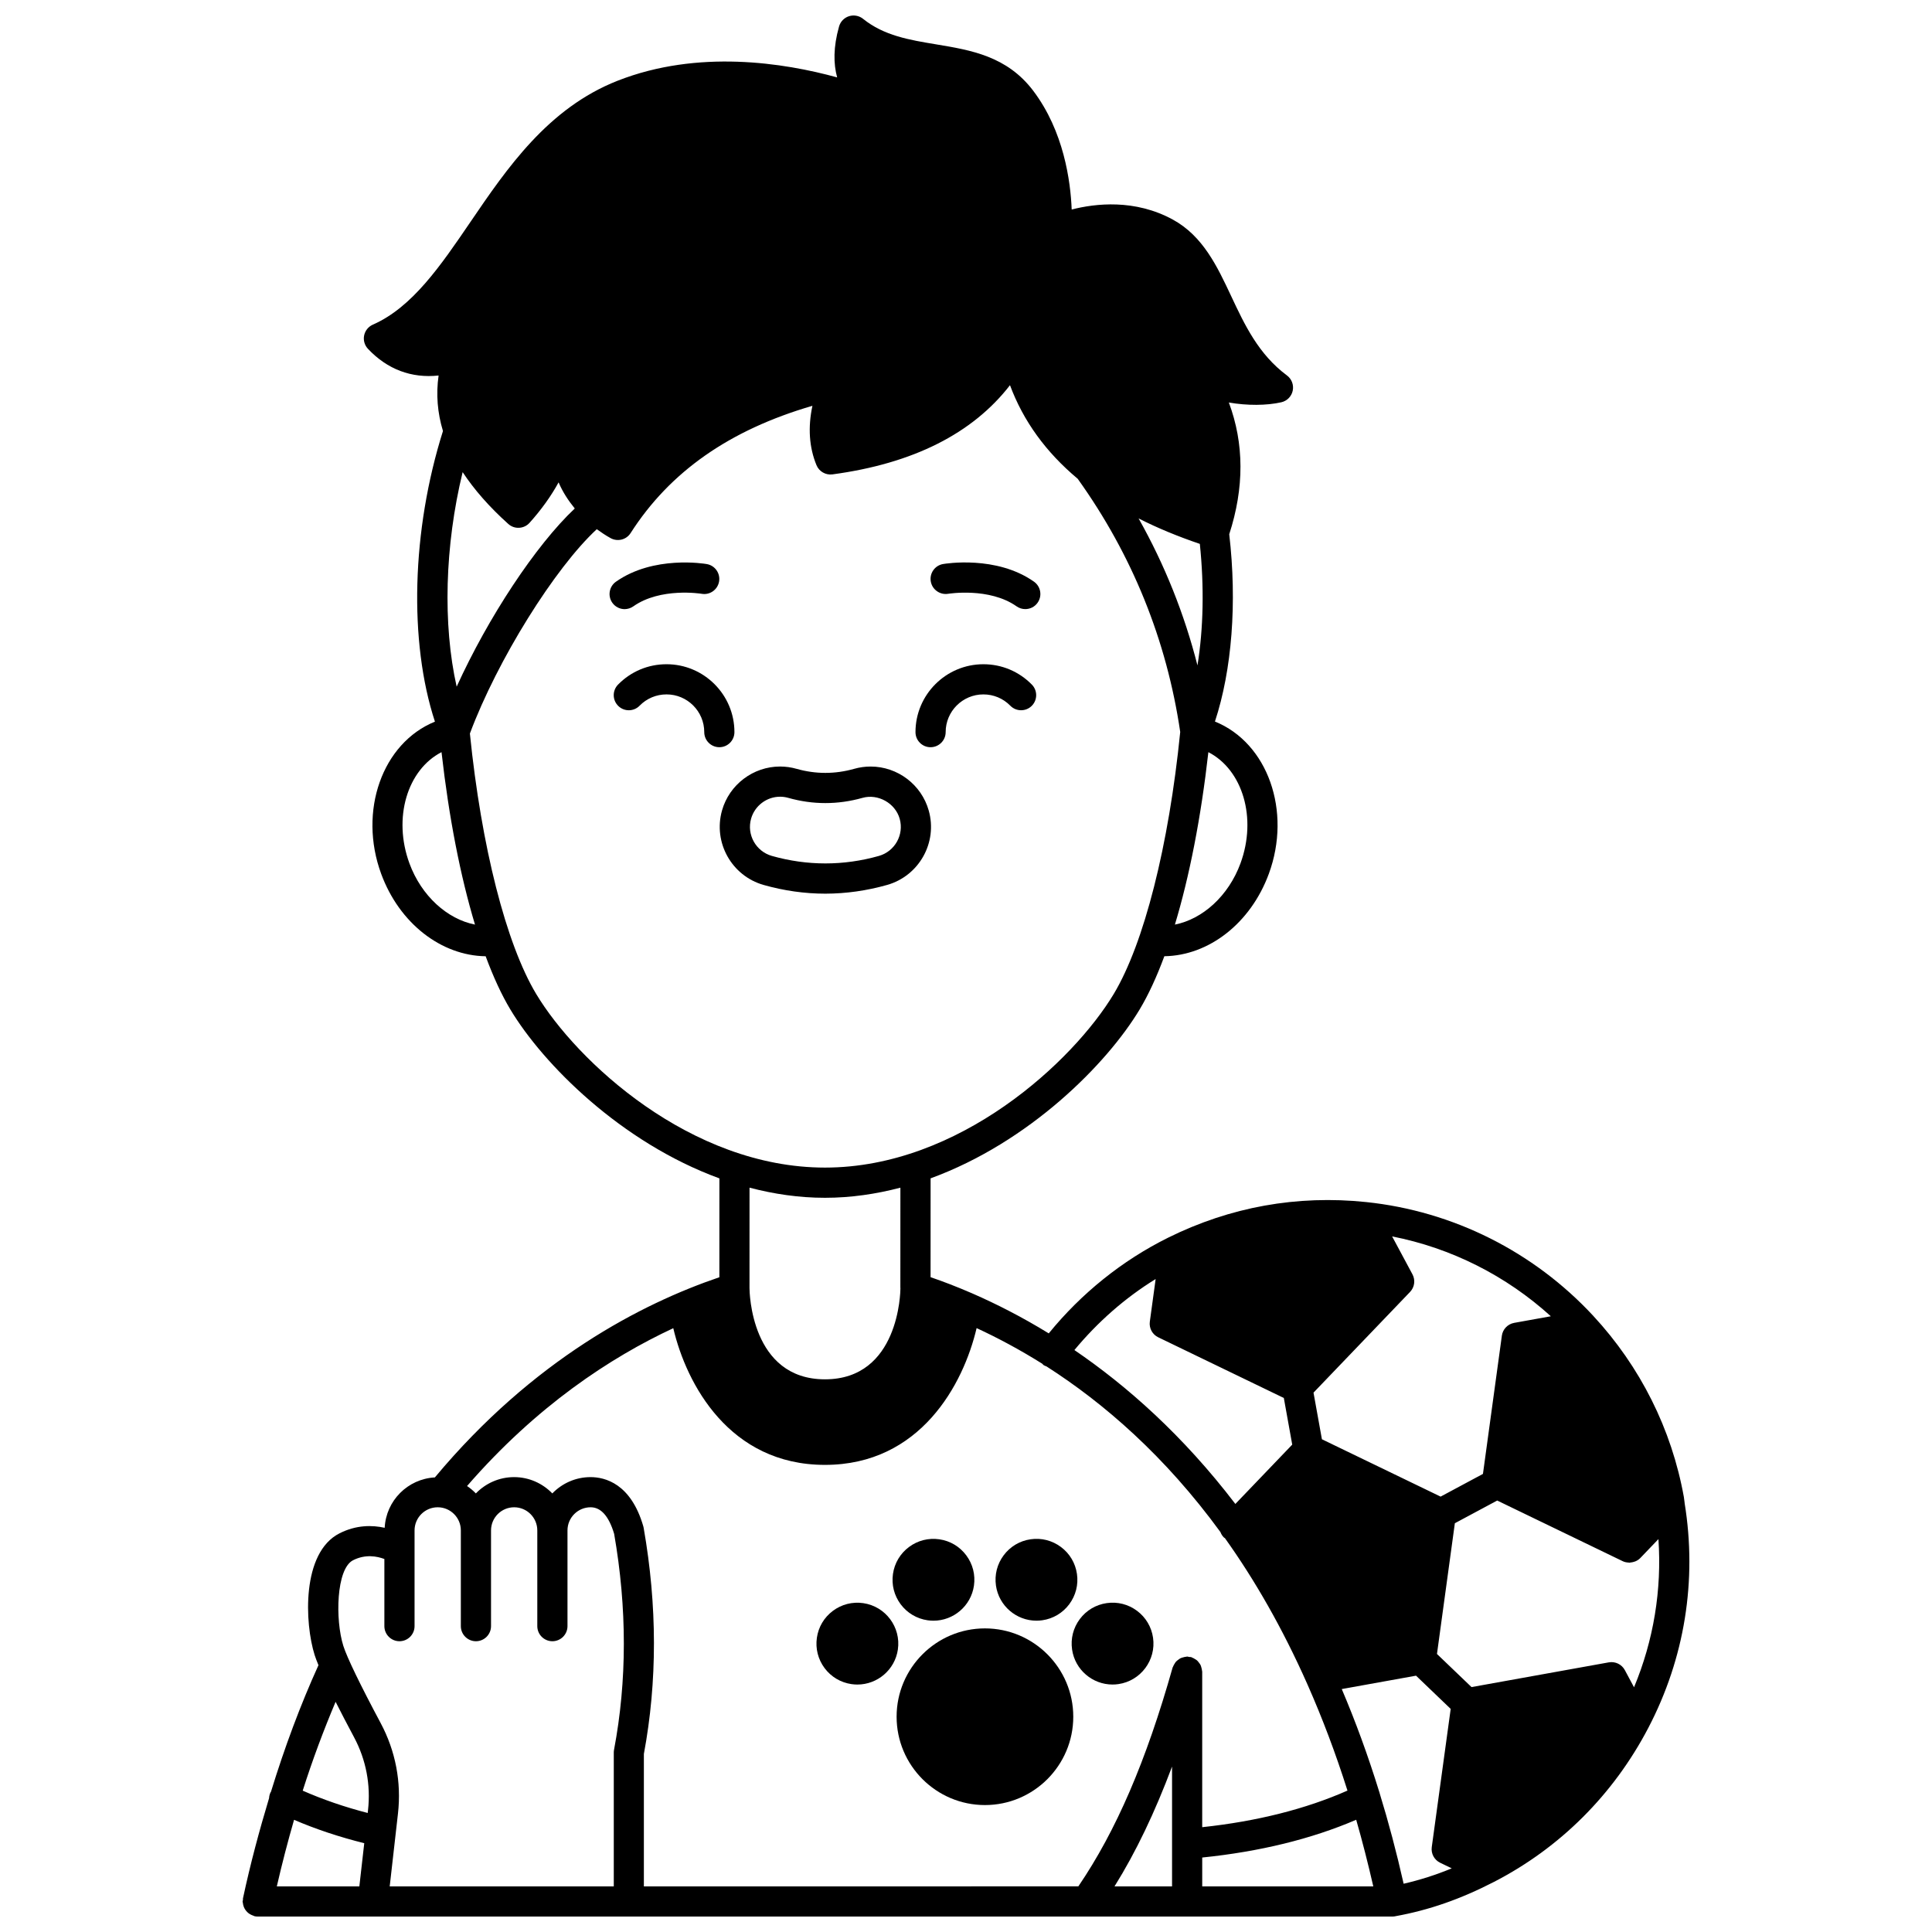 <?xml version="1.0" encoding="UTF-8"?>
<!-- Uploaded to: ICON Repo, www.iconrepo.com, Generator: ICON Repo Mixer Tools -->
<svg width="800px" height="800px" version="1.1" viewBox="144 144 512 512" xmlns="http://www.w3.org/2000/svg">
 <defs>
  <clipPath id="a">
   <path d="m208 148.09h384v503.81h-384z"/>
  </clipPath>
 </defs>
 <path d="m395.28 301.36c0.109-0.012 10.898-1.766 18.129 3.328 0.699 0.496 1.504 0.73 2.301 0.73 1.254 0 2.496-0.586 3.269-1.695 1.273-1.809 0.84-4.301-0.965-5.574-9.977-7.031-23.527-4.769-24.098-4.672-2.172 0.379-3.621 2.441-3.25 4.613 0.371 2.176 2.465 3.633 4.613 3.269z"/>
 <path d="m311.84 304.69c7.188-5.07 17.895-3.363 18.105-3.328 2.176 0.391 4.238-1.082 4.617-3.25 0.379-2.176-1.078-4.246-3.25-4.625-0.57-0.102-14.102-2.359-24.078 4.672-1.805 1.273-2.238 3.766-0.965 5.574 0.781 1.105 2.016 1.695 3.269 1.695 0.797-0.012 1.602-0.246 2.301-0.738z"/>
 <path d="m379.09 378.52c8.484-2.406 13.43-11.254 11.035-19.715-1.926-6.871-8.262-11.664-15.402-11.664-1.477 0-2.938 0.203-4.348 0.605-5.094 1.441-10.215 1.434-15.258 0.008-1.422-0.406-2.902-0.617-4.387-0.617-7.121 0-13.449 4.785-15.387 11.641-2.398 8.484 2.547 17.34 11.027 19.746 5.398 1.531 10.898 2.309 16.359 2.309 5.461-0.008 10.961-0.785 16.359-2.312zm-30.531-7.691c-4.238-1.203-6.715-5.629-5.512-9.871 0.969-3.426 4.129-5.82 7.688-5.82 0.738 0 1.477 0.105 2.195 0.312 6.484 1.832 13.105 1.836 19.629-0.004 4.098-1.168 8.703 1.387 9.867 5.535 1.199 4.231-1.281 8.652-5.519 9.852-9.375 2.648-18.98 2.644-28.348-0.004z"/>
 <path d="m381.61 598.95c0 12.91 10.504 23.41 23.41 23.41s23.41-10.504 23.41-23.41-10.504-23.41-23.41-23.41-23.41 10.504-23.41 23.41z"/>
 <path d="m389.82 573.39c0.523 0.074 1.043 0.113 1.559 0.113 5.293 0 9.945-3.898 10.727-9.289 0.414-2.867-0.312-5.723-2.043-8.043-1.734-2.324-4.266-3.832-7.129-4.242-2.875-0.414-5.727 0.309-8.047 2.043-2.32 1.734-3.828 4.266-4.242 7.133-0.414 2.867 0.312 5.723 2.043 8.047 1.738 2.316 4.269 3.824 7.133 4.238z"/>
 <path d="m369.66 590.31c0.523 0.074 1.043 0.113 1.559 0.113 5.293 0 9.945-3.898 10.727-9.289 0.855-5.918-3.262-11.43-9.176-12.285-2.867-0.414-5.727 0.309-8.047 2.043s-3.828 4.266-4.242 7.133c-0.414 2.867 0.312 5.723 2.043 8.047 1.734 2.316 4.269 3.824 7.137 4.238z"/>
 <path d="m407.94 564.21c0.785 5.391 5.43 9.289 10.727 9.289 0.516 0 1.035-0.035 1.559-0.113 2.867-0.414 5.398-1.922 7.133-4.242 1.73-2.324 2.461-5.18 2.043-8.043-0.414-2.867-1.918-5.402-4.242-7.133-2.324-1.734-5.184-2.461-8.043-2.043-2.867 0.414-5.402 1.918-7.133 4.242-1.734 2.32-2.457 5.176-2.043 8.043z"/>
 <path d="m428.11 581.13c0.781 5.394 5.426 9.293 10.723 9.289 0.516 0 1.035-0.035 1.559-0.113 5.914-0.859 10.031-6.371 9.176-12.289-0.414-2.867-1.922-5.398-4.242-7.133-2.32-1.734-5.18-2.461-8.043-2.043-2.867 0.414-5.402 1.918-7.133 4.242-1.73 2.324-2.457 5.18-2.039 8.047z"/>
 <g clip-path="url(#a)">
  <path d="m590.45 542.34v0-0.008l-0.062-0.508c-0.039-0.367-0.082-0.738-0.148-1.109-3.234-17.965-11.547-34.57-24.031-48.023-0.004-0.004-0.004-0.008-0.008-0.012-15.805-17.02-37.168-27.719-60.145-30.121-9.105-0.957-18.172-0.633-26.945 0.945-8.77 1.578-17.379 4.441-25.582 8.512-12.152 6.031-22.992 14.766-31.598 25.344-7.184-4.414-13.969-7.836-20.039-10.492-0.098-0.059-0.207-0.09-0.309-0.137-4-1.734-7.691-3.148-10.973-4.266l0.008-26.191c26.137-9.543 46.742-30.324 55.41-44.77 2.328-3.883 4.516-8.637 6.539-14.094 11.781-0.168 22.859-8.73 27.688-21.844 6.113-16.625-0.297-34.691-14.281-40.348 4.508-13.707 5.894-31.441 3.789-49.637 3.996-12.32 3.973-24.023-0.105-34.914 4.84 0.852 10.043 0.82 13.906-0.062 1.523-0.348 2.703-1.547 3.023-3.074 0.32-1.527-0.277-3.098-1.527-4.031-7.559-5.621-11.23-13.453-14.785-21.027-3.672-7.82-7.465-15.91-15.457-20.277-10.074-5.504-20.551-4.277-26.809-2.672-0.297-7.496-2.074-20.719-10.18-31.453-6.945-9.195-16.512-10.785-25.762-12.32-7.098-1.176-13.805-2.293-19.348-6.762-1.047-0.84-2.445-1.098-3.727-0.695-1.281 0.406-2.266 1.43-2.633 2.723-1.539 5.457-1.5 9.891-0.504 13.496-14.074-3.879-36.875-7.492-58.195 0.887-18.438 7.246-29.336 23.246-38.957 37.371-7.941 11.66-15.441 22.672-25.891 27.262-1.188 0.523-2.051 1.59-2.312 2.863-0.262 1.273 0.117 2.59 1.008 3.539 5.141 5.457 11.531 7.852 18.723 7.078-0.703 4.981-0.305 9.875 1.16 14.711-8.305 26.309-9.074 55.82-2.129 77.016-13.961 5.676-20.355 23.719-14.246 40.332 4.82 13.121 15.902 21.676 27.688 21.844 2.023 5.457 4.211 10.215 6.539 14.094 8.668 14.445 29.27 35.227 55.406 44.77l-0.008 26.199c-20.574 6.984-49.332 21.805-75.395 53.047-7.191 0.391-12.934 6.148-13.301 13.352-3.266-0.723-7.516-0.805-12 1.484-10.062 5.121-9.215 23.824-6.562 32.234 0.23 0.73 0.586 1.66 1.012 2.695-4.773 10.496-8.957 21.734-12.59 33.555-0.027 0.051-0.074 0.078-0.102 0.133-0.238 0.5-0.367 1.023-0.395 1.543-2.586 8.582-4.957 17.387-6.918 26.562-0.031 0.145 0.012 0.281-0.004 0.426-0.027 0.129-0.098 0.254-0.098 0.398 0 0.133 0.062 0.238 0.074 0.367 0.027 0.277 0.078 0.531 0.16 0.789 0.074 0.242 0.16 0.473 0.281 0.691 0.121 0.227 0.262 0.43 0.426 0.629 0.164 0.199 0.328 0.379 0.527 0.543 0.191 0.164 0.395 0.293 0.621 0.414 0.234 0.133 0.473 0.234 0.734 0.32 0.125 0.039 0.219 0.125 0.348 0.152 0.281 0.059 0.555 0.09 0.832 0.09h0.004 300.67 0.004c0.23 0 0.469-0.02 0.707-0.062 0.035-0.008 0.066-0.016 0.105-0.023 0.008 0 0.016 0 0.023-0.004 0.004 0 0.008-0.004 0.012-0.004 8.898-1.617 17.188-4.5 26.07-9.074 17.531-9.023 31.688-23.148 40.941-40.844 9.625-18.434 12.953-39.031 9.617-59.551zm-48.441-44.367-5.012 36.629-11.219 6.016-31.457-15.199-2.227-12.355 25.586-26.688c1.199-1.25 1.457-3.129 0.641-4.66l-5.391-10.051c15.652 3.07 30.195 10.387 42.059 21.16l-9.723 1.75c-1.707 0.316-3.023 1.684-3.258 3.398zm-91.75-15.012-1.543 11.293c-0.234 1.715 0.664 3.391 2.223 4.141l33.289 16.086 2.227 12.359-15.07 15.723c-13.887-18.188-28.789-31.332-42.656-40.785 6.125-7.383 13.387-13.809 21.531-18.816zm22.48-110.16c-3.184 8.656-10.043 14.777-17.379 16.227 3.856-12.75 6.914-28.359 8.871-45.699 9.082 4.672 12.934 17.434 8.508 29.473zm-10.77-84.664c1.176 11.359 0.953 22.422-0.629 32.203-3.473-13.637-8.672-26.652-15.598-38.949 4.926 2.508 10.352 4.75 16.227 6.746zm-183.27-5.285c0.789 0.707 1.816 1.082 2.887 1.016 1.059-0.055 2.051-0.531 2.758-1.324 3.113-3.465 5.68-7.047 7.688-10.711 1.086 2.551 2.574 4.816 4.289 6.922-10.344 9.73-22.957 28.871-31.301 47.219-3.707-16.469-3.156-37.355 1.586-56.855 3.035 4.606 7.019 9.176 12.094 13.734zm-26.195 89.949c-4.426-12.039-0.566-24.805 8.504-29.473 1.961 17.336 5.019 32.949 8.871 45.699-7.328-1.445-14.188-7.562-17.375-16.227zm33.578 34.59c-7.969-13.285-14.516-39.035-17.555-68.996 7.281-19.504 22.531-43.91 33.629-54.152 1.168 0.836 2.359 1.656 3.684 2.379 1.848 1 4.156 0.414 5.281-1.355 10.402-16.25 26.207-27.324 48.18-33.723-1.223 5.742-0.863 11.012 1.078 15.734 0.691 1.68 2.438 2.672 4.231 2.438 21.34-2.871 37.117-10.809 47.047-23.637 3.527 9.496 9.531 17.766 17.938 24.793 14.445 20.16 23.586 42.734 27.176 67.109-3.023 30.133-9.594 56.051-17.598 69.398-10.68 17.801-40.906 46.043-76.543 46.043-35.645 0.008-65.867-28.23-76.547-46.031zm76.539 54.035c6.887 0 13.566-0.996 19.992-2.68l-0.008 26.605h0.02c-0.004 1.035-0.355 24.184-20 24.184-19.668 0-19.996-23.203-20-24.184l0.008-26.609c6.418 1.688 13.102 2.684 19.988 2.684zm-40.195 34.559c3.484 14.828 14.895 36.223 40.191 36.223 25.316 0 36.719-21.422 40.195-36.246 5.555 2.57 11.402 5.68 17.418 9.453 0.102 0.094 0.156 0.215 0.27 0.301 0.262 0.195 0.555 0.281 0.84 0.402 15.242 9.75 31.406 23.777 46.09 43.898 0.203 0.531 0.5 1.031 0.941 1.453 0.074 0.07 0.172 0.098 0.25 0.16 7.848 10.992 15.234 23.801 21.812 38.637 0.059 0.125 0.098 0.262 0.168 0.379 3.793 8.594 7.32 17.844 10.492 27.879-11.09 4.894-24 8.148-38.496 9.699v-41.227c0-0.09-0.043-0.16-0.047-0.242-0.016-0.281-0.09-0.539-0.164-0.809-0.066-0.238-0.121-0.477-0.227-0.695-0.113-0.23-0.27-0.426-0.426-0.629-0.156-0.203-0.301-0.406-0.488-0.574-0.184-0.164-0.391-0.281-0.609-0.406-0.234-0.145-0.465-0.281-0.73-0.375-0.078-0.027-0.141-0.094-0.219-0.113-0.18-0.051-0.355-0.016-0.535-0.039-0.188-0.027-0.352-0.113-0.547-0.113-0.094 0-0.168 0.043-0.258 0.051-0.27 0.016-0.508 0.082-0.766 0.156-0.258 0.066-0.504 0.129-0.734 0.242-0.215 0.109-0.398 0.258-0.59 0.398-0.215 0.16-0.43 0.312-0.609 0.512-0.16 0.176-0.273 0.383-0.398 0.59-0.148 0.238-0.289 0.473-0.379 0.738-0.027 0.078-0.094 0.137-0.113 0.219-7.012 24.844-14.992 43.32-24.984 58l-115.14 0.008v-35.102c3.578-19.164 3.559-39.324-0.059-59.93-0.023-0.145-0.055-0.285-0.098-0.418-3.281-11.324-10.164-13.016-13.973-13.016-3.981 0-7.562 1.664-10.133 4.32-2.57-2.652-6.152-4.32-10.133-4.32-3.981 0-7.562 1.664-10.129 4.32-0.707-0.73-1.484-1.391-2.336-1.957 18.414-21.207 37.996-34.066 54.648-41.828zm132.18 147.93h-15.25c5.68-9.113 10.684-19.582 15.25-31.754zm7.996-7.652c15.258-1.562 28.953-4.91 40.805-10.008 1.625 5.652 3.129 11.551 4.531 17.66h-45.336zm-225.04-78.781c3.305-1.684 6.422-1.039 8.301-0.332v17.793c0 2.207 1.793 4 4 4s4-1.793 4-4v-25.371c0-3.379 2.75-6.129 6.133-6.129 3.383 0 6.133 2.75 6.133 6.129v25.371c0 2.207 1.793 4 4 4 2.207 0 4-1.793 4-4v-25.371c0-3.379 2.75-6.129 6.129-6.129 3.383 0 6.133 2.75 6.133 6.129v25.371c0 2.207 1.793 4 4 4s4-1.793 4-4v-25.371c0-3.379 2.75-6.129 6.133-6.129 2.742 0 4.836 2.367 6.234 7.043 3.434 19.707 3.422 38.953-0.027 57.211-0.047 0.246-0.07 0.496-0.07 0.742v35.48h-59.383l2.191-19.316c0.941-8.305-0.645-16.59-4.582-23.961-5.414-10.141-8.93-17.406-9.895-20.457-2.188-6.945-1.895-20.43 2.57-22.703zm-15.633 68.789c5.785 2.488 12.016 4.555 18.602 6.195l-1.301 11.453h-21.871c1.379-6.027 2.91-11.898 4.57-17.648zm15.91-21.859c3.168 5.934 4.441 12.602 3.688 19.293l-0.082 0.754c-6.121-1.582-11.879-3.562-17.223-5.914 2.602-8.195 5.543-16.02 8.715-23.547 1.398 2.769 3.019 5.887 4.902 9.414zm278.14 38.797c-1.895-8.398-4.019-16.371-6.344-23.938-0.035-0.098-0.027-0.195-0.07-0.289-0.004-0.012-0.016-0.016-0.02-0.027-3.016-9.77-6.356-18.863-9.965-27.336l19.684-3.547 9.184 8.805-5.016 36.629c-0.234 1.715 0.664 3.391 2.223 4.141l3.074 1.488c-4.266 1.754-8.461 3.086-12.75 4.074zm61.055-52.062-2.441-4.559c-0.82-1.527-2.531-2.34-4.234-2.047l-36.391 6.555-9.156-8.777 4.738-34.645 11.223-6.016 33.289 16.086c0.492 0.234 1.016 0.328 1.539 0.352 0.066 0.004 0.133 0.043 0.195 0.043 0.098 0 0.184-0.047 0.281-0.055 0.332-0.023 0.652-0.094 0.969-0.195 0.148-0.047 0.297-0.082 0.438-0.152 0.441-0.203 0.855-0.465 1.203-0.832l4.812-5.023c0.918 13.465-1.277 26.801-6.465 39.266z"/>
 </g>
 <path d="m338.63 338.02c0-9.922-8.074-17.992-17.992-17.992-4.875 0-9.441 1.918-12.852 5.402-1.543 1.578-1.52 4.106 0.059 5.652 1.574 1.547 4.109 1.523 5.652-0.059 1.895-1.934 4.43-3 7.141-3 5.512 0 9.996 4.488 9.996 9.996 0 2.207 1.793 4 4 4 2.211 0 3.996-1.789 3.996-4z"/>
 <path d="m390.61 342.02c2.207 0 4-1.793 4-4 0-5.512 4.488-9.996 9.996-9.996 2.707 0 5.246 1.066 7.141 3 1.543 1.578 4.078 1.598 5.652 0.059 1.578-1.547 1.602-4.078 0.059-5.652-3.414-3.484-7.977-5.402-12.852-5.402-9.922 0-17.992 8.074-17.992 17.992 0 2.211 1.789 4 3.996 4z"/>
</svg>